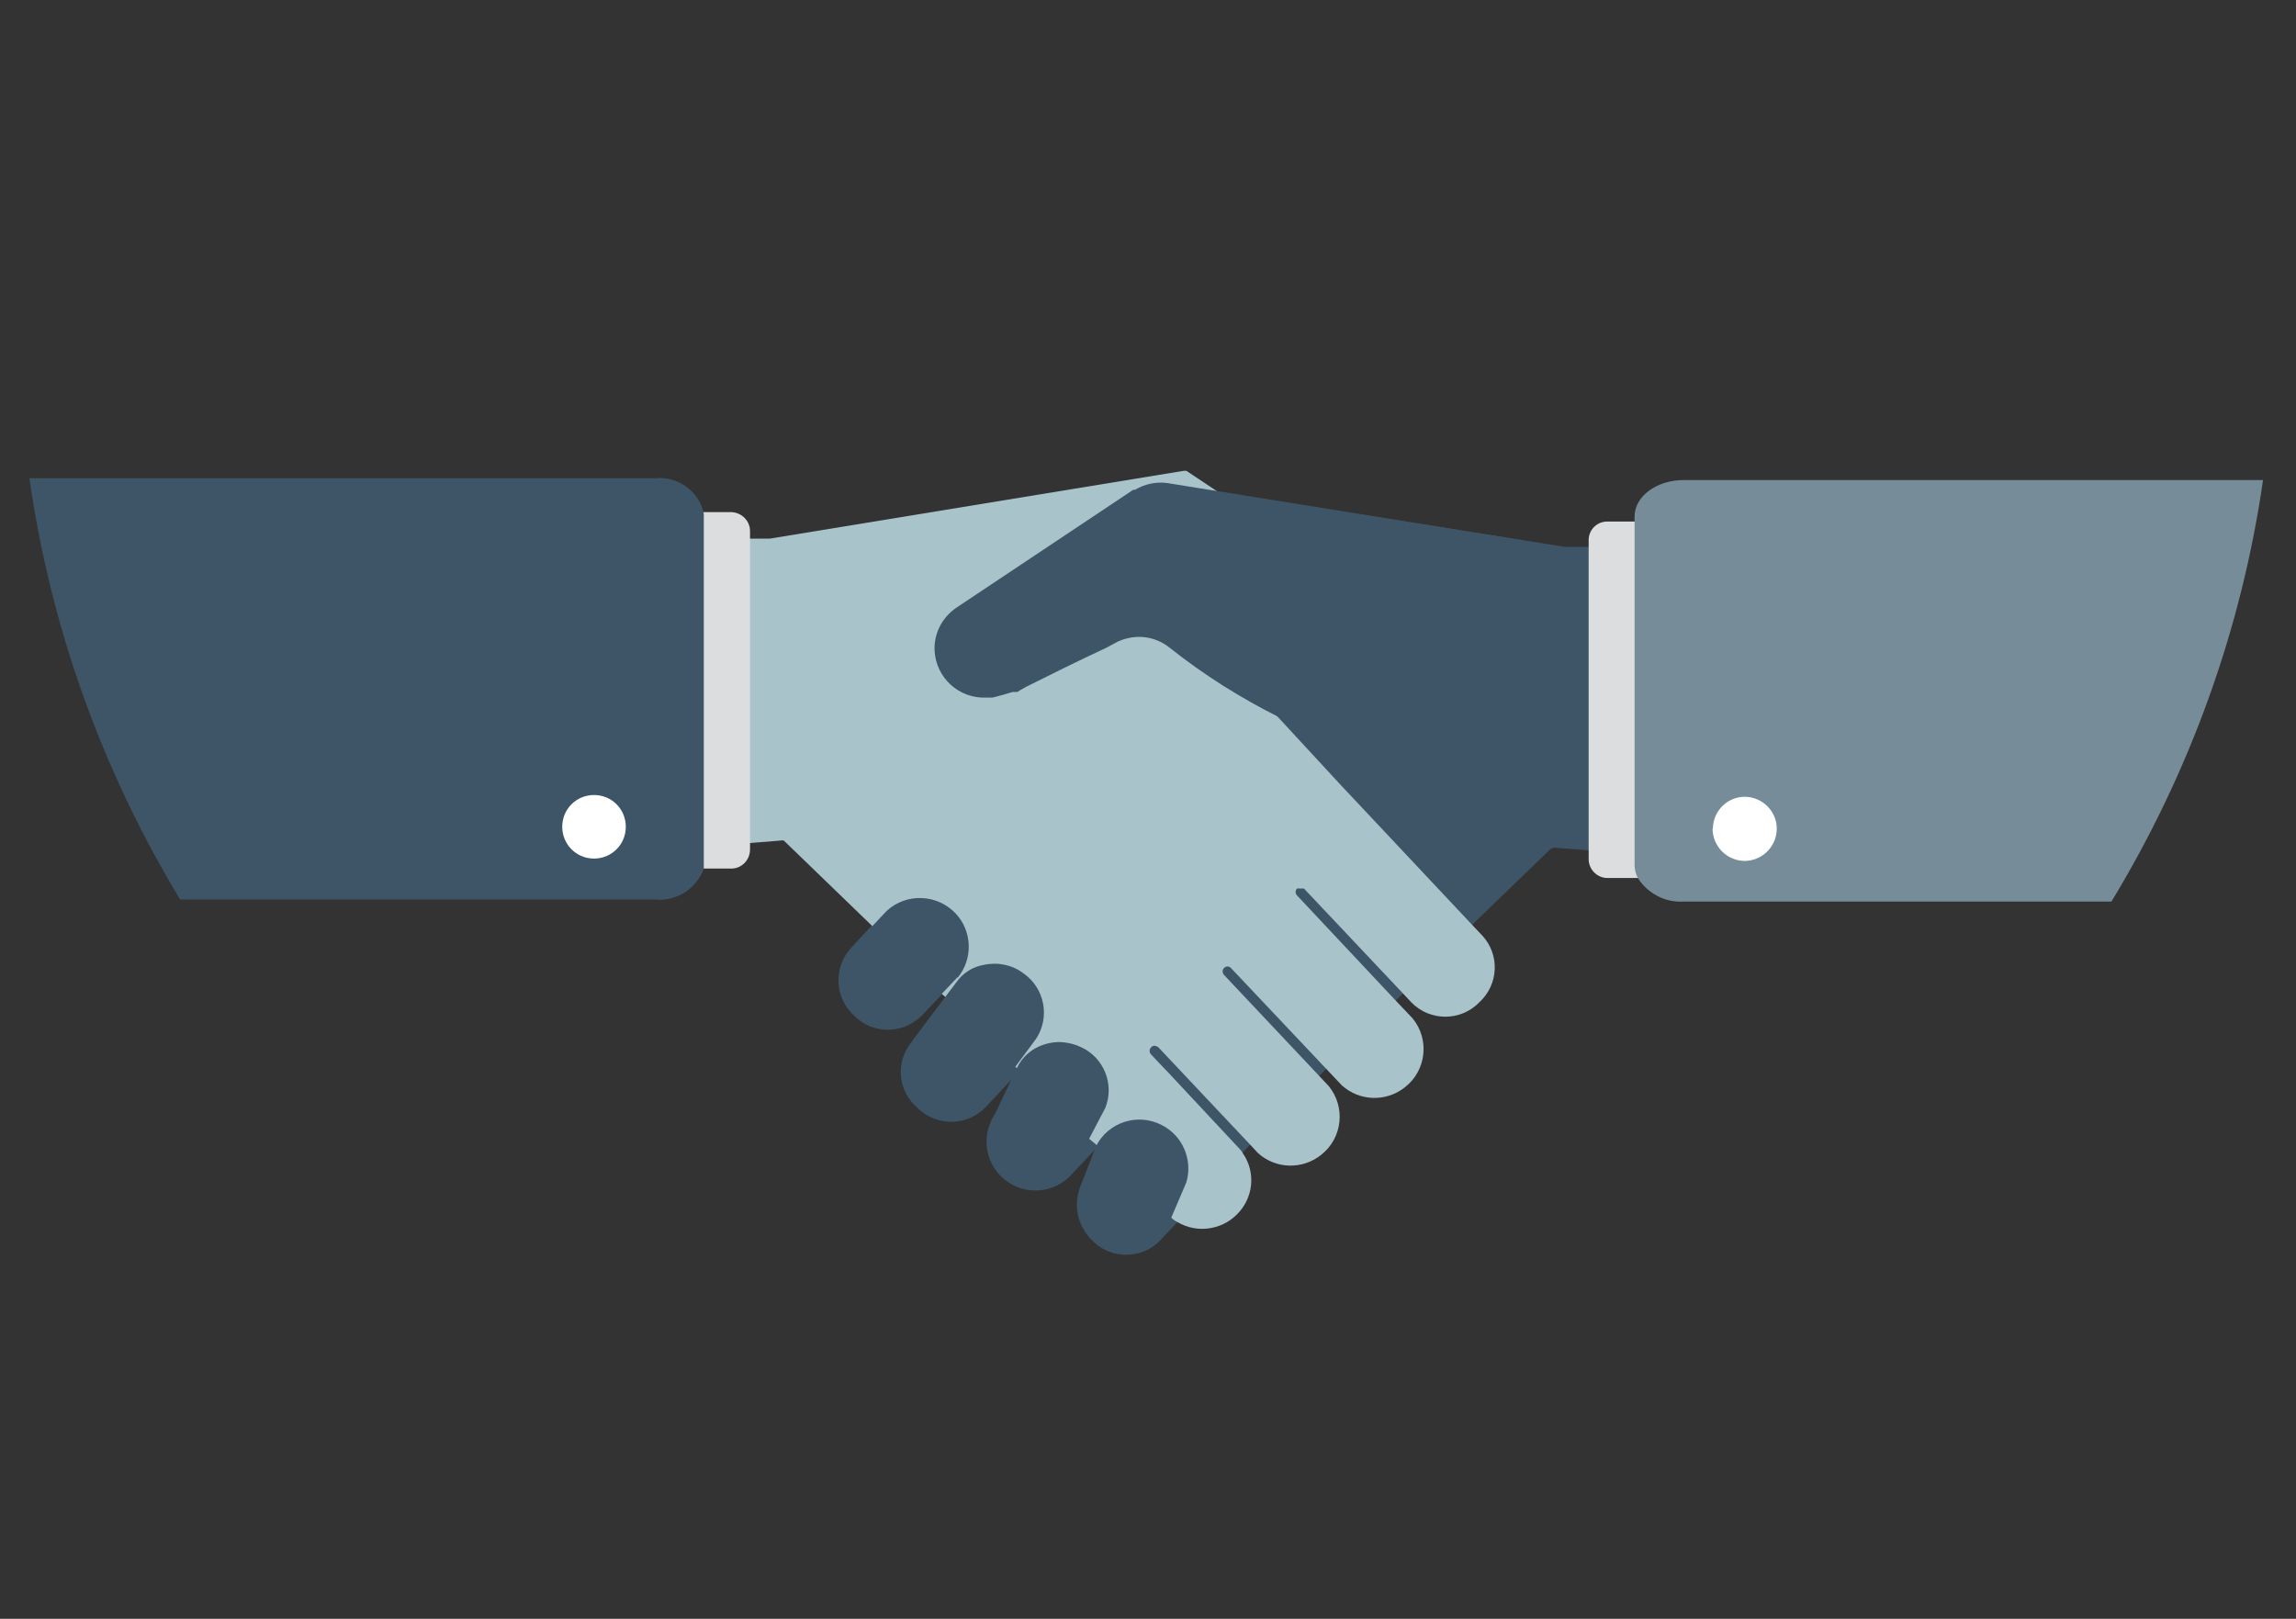 <svg width="78" height="55" viewBox="0 0 78 55" fill="none" xmlns="http://www.w3.org/2000/svg">
<rect x="0" y="0" width="78" height="55" fill="#333333" stroke="none"/>
<g clip-path="url(#clip0_1_5)">
<path d="M57 18.77V28.93C57 29.03 56.92 29.11 56.82 29.11C56.82 29.11 56.82 29.11 56.81 29.11H56.52L55.52 29.03L54 28.89L52.8 28.8C52.8 28.8 52.71 28.82 52.67 28.85L50 31.43L47.65 33.76L47.41 34L45.05 36.32L44.8 36.57L42.71 38.64L42.46 38.9L42.21 39.17L40 41.52L39.49 42.06L39.4 42.16C38.77 42.79 37.75 42.79 37.12 42.16C36.64 41.71 36.46 41.02 36.67 40.4C36.73 40.22 36.83 40.06 36.96 39.92L37.4 39.13L37.79 38.43L37.26 38.99L37.15 39.11L36.48 39.82L36.33 39.98C35.67 40.62 34.62 40.6 33.98 39.94C33.51 39.45 33.38 38.73 33.66 38.11C33.72 37.96 33.81 37.83 33.92 37.71L34.92 36.71L36.11 35.44L37.81 33.64C37.88 33.57 37.88 33.47 37.81 33.4L37.75 33.34C37.69 33.27 37.58 33.27 37.51 33.34L35.46 35.52L34.62 36.41L34.39 36.65L33.61 37.48L33.46 37.64C32.83 38.27 31.8 38.27 31.17 37.64C30.49 37.07 30.41 36.06 30.98 35.39C30.99 35.38 31 35.37 31.01 35.35L32.26 34.01L33.46 32.75L35.29 30.8C35.36 30.73 35.36 30.63 35.29 30.56C35.23 30.49 35.12 30.49 35.05 30.56L32.55 33.2L32.02 33.76L31.32 34.5L31.24 34.57C30.6 35.15 29.62 35.12 29.02 34.51C28.36 33.91 28.3 32.9 28.89 32.23L29.62 31.44L38.39 22.01C38.46 21.95 38.46 21.84 38.39 21.77C38.37 21.74 38.34 21.73 38.3 21.72C38.26 21.71 38.22 21.71 38.18 21.72C38.12 21.75 38.06 21.78 38 21.81L37.59 22.01C36.66 22.44 35.52 23.01 34.88 23.33L34.73 23.42L34.6 23.5H34.44L34.14 23.59L33.76 23.69H33.54C32.28 23.95 30.99 23.39 30.34 22.28C30.3 22.2 30.32 22.1 30.39 22.04L32.51 20.63L38.51 16.63H38.57L39.01 16.35C39.01 16.35 39.1 16.33 39.14 16.35L39.68 16.44L41.24 16.69L51.71 18.35L53.17 18.58H56.86C56.95 18.6 57.02 18.68 57.01 18.77H57Z" fill="#3D5567"/>
<path d="M56.54 18.37V29.17C56.54 29.53 56.27 29.82 55.91 29.83H54.59C54.24 29.82 53.96 29.52 53.97 29.17V18.37C53.96 18.02 54.23 17.73 54.58 17.72C54.58 17.72 54.58 17.72 54.59 17.72H55.91C56.26 17.72 56.55 18.02 56.54 18.37Z" fill="#DCDDDE"/>
<path d="M76.88 16.31C76.15 21.38 74.39 26.25 71.73 30.63H57.2C56.57 30.67 55.98 30.36 55.64 29.83C55.57 29.69 55.53 29.54 55.53 29.39V17.55C55.53 16.86 56.28 16.31 57.2 16.31H76.88Z" fill="#768D99"/>
<path d="M58.18 28.15C58.18 28.75 58.66 29.24 59.26 29.25C59.86 29.25 60.35 28.77 60.36 28.17C60.37 27.57 59.88 27.08 59.28 27.07C58.68 27.07 58.2 27.55 58.19 28.15H58.18Z" fill="white"/>
<path d="M50.24 34.07C49.61 34.7 48.59 34.7 47.96 34.07L47.67 33.76L44.3 30.19C44.3 30.19 44.22 30.18 44.18 30.19C44.14 30.18 44.1 30.18 44.06 30.19C44 30.26 44 30.35 44.06 30.42L47.43 34.01L47.99 34.6C48.57 35.31 48.46 36.36 47.74 36.93C47.1 37.45 46.18 37.42 45.58 36.87L45.07 36.33L41.82 32.89C41.76 32.82 41.66 32.82 41.59 32.88C41.59 32.88 41.59 32.88 41.58 32.89C41.52 32.96 41.52 33.05 41.58 33.12L44.83 36.57L45.14 36.9C45.72 37.61 45.61 38.66 44.89 39.23C44.25 39.75 43.33 39.72 42.73 39.17L42.48 38.9L39.35 35.58C39.35 35.58 39.27 35.53 39.23 35.53C39.18 35.53 39.13 35.55 39.1 35.59C39.04 35.66 39.04 35.75 39.1 35.82L39.42 36.16L39.68 36.43L42.09 39.01C42.14 39.06 42.19 39.12 42.22 39.18C42.68 39.84 42.58 40.73 42 41.28C41.47 41.8 40.64 41.9 40 41.52C39.92 41.48 39.85 41.43 39.79 41.37C39.75 41.34 39.71 41.31 39.68 41.27L37.44 39.08L37.3 38.94L37 38.69L34.89 36.63L34.59 36.33L34.51 36.26L32.25 34.01L32.11 33.87L32 33.77L29.63 31.46L26.63 28.56C26.63 28.56 26.54 28.54 26.5 28.56L25.5 28.64L23.93 28.75L22.93 28.83H22.46C22.37 28.83 22.3 28.77 22.29 28.68C22.29 28.68 22.29 28.68 22.29 28.67V18.47C22.29 18.38 22.35 18.31 22.44 18.3C22.44 18.3 22.44 18.3 22.45 18.3H26.15L40.19 16C40.19 16 40.27 15.99 40.31 16L41.24 16.62L48.94 21.77C49.02 21.81 49.05 21.91 49.01 21.99C49.01 21.99 49.01 21.99 49.01 22C48.71 22.51 47.47 24.18 44.75 23.14C44.13 22.75 42.21 21.85 41.13 21.36C41.04 21.32 40.94 21.36 40.91 21.45C40.89 21.51 40.9 21.57 40.93 21.62L43.45 24.4L45.51 26.63L50.01 31.42L50.36 31.79C50.96 32.44 50.91 33.45 50.26 34.05C50.26 34.05 50.26 34.05 50.25 34.05L50.24 34.07Z" fill="#A9C3CB"/>
<path d="M25.48 18.06V28.86C25.48 29.21 25.21 29.5 24.86 29.51H23.53C23.18 29.5 22.9 29.21 22.91 28.86V18.06C22.91 17.71 23.18 17.42 23.53 17.4H24.86C25.21 17.42 25.49 17.71 25.48 18.06Z" fill="#DCDDDE"/>
<path d="M23.91 17.49V29.32C23.91 29.38 23.91 29.45 23.91 29.51C23.66 30.2 22.97 30.64 22.24 30.56H6.12C3.47 26.18 1.72 21.32 1 16.25H22.22C22.99 16.16 23.71 16.65 23.9 17.4C23.9 17.43 23.91 17.46 23.91 17.49Z" fill="#3D5567"/>
<path d="M21.26 28.09C21.26 28.69 20.78 29.17 20.18 29.17C19.58 29.17 19.1 28.69 19.1 28.09C19.1 27.49 19.58 27.01 20.18 27.01C20.78 27.01 21.26 27.49 21.26 28.09Z" fill="white"/>
<path d="M53.1 20.08L53 23.14C52.97 23.63 52.74 24.08 52.36 24.38C49.55 26.58 46.15 25.76 43.48 24.38C42.15 23.72 40.9 22.93 39.74 22.01C39.33 21.68 38.8 21.56 38.29 21.69C38.19 21.71 38.09 21.75 37.99 21.79L37.58 22.01C36.65 22.44 35.51 23.01 34.87 23.33L34.69 23.43L34.56 23.51H34.4L34.1 23.6L33.72 23.7H33.5C32.58 23.74 31.8 23.03 31.75 22.11C31.72 21.52 32.01 20.97 32.5 20.64L38.5 16.64H38.56C38.88 16.45 39.26 16.36 39.64 16.41L41.2 16.66L51.7 18.35C52.54 18.49 53.14 19.23 53.1 20.08Z" fill="#3D5567"/>
<path d="M40.32 40.13L39.79 41.37L39.49 42.06L36.67 40.4L37.18 39.08L37.23 38.95C37.64 38.13 38.64 37.8 39.46 38.22C40.18 38.58 40.53 39.41 40.3 40.18L40.32 40.13Z" fill="#3D5567"/>
<path d="M37.55 37.64L37 38.69L36.48 39.77L33.7 38.06L34.4 36.59L34.55 36.28C34.73 35.9 35.06 35.62 35.46 35.49C35.67 35.42 35.89 35.39 36.11 35.41C36.32 35.43 36.52 35.48 36.71 35.57C37.5 35.92 37.87 36.84 37.55 37.64Z" fill="#3D5567"/>
<path d="M35.2 35.29L34.51 36.22L33.61 37.41L31 35.35L32.09 33.9L32.5 33.36C32.72 33.05 33.06 32.84 33.43 32.78C33.9 32.68 34.39 32.78 34.77 33.07C35.49 33.57 35.68 34.56 35.2 35.29Z" fill="#3D5567"/>
<path d="M32.53 33.2L32 33.76L31.22 34.58L31.16 34.64L28.9 32.24L29.64 31.46L30.12 30.95C30.79 30.33 31.84 30.37 32.47 31.04C33.03 31.64 33.06 32.57 32.54 33.21L32.53 33.2Z" fill="#3D5567"/>
</g>
<defs>
<clipPath id="clip0_1_5">
<rect width="75.88" height="26.63" fill="white" transform="translate(1 16)"/>
</clipPath>
</defs>
</svg>
